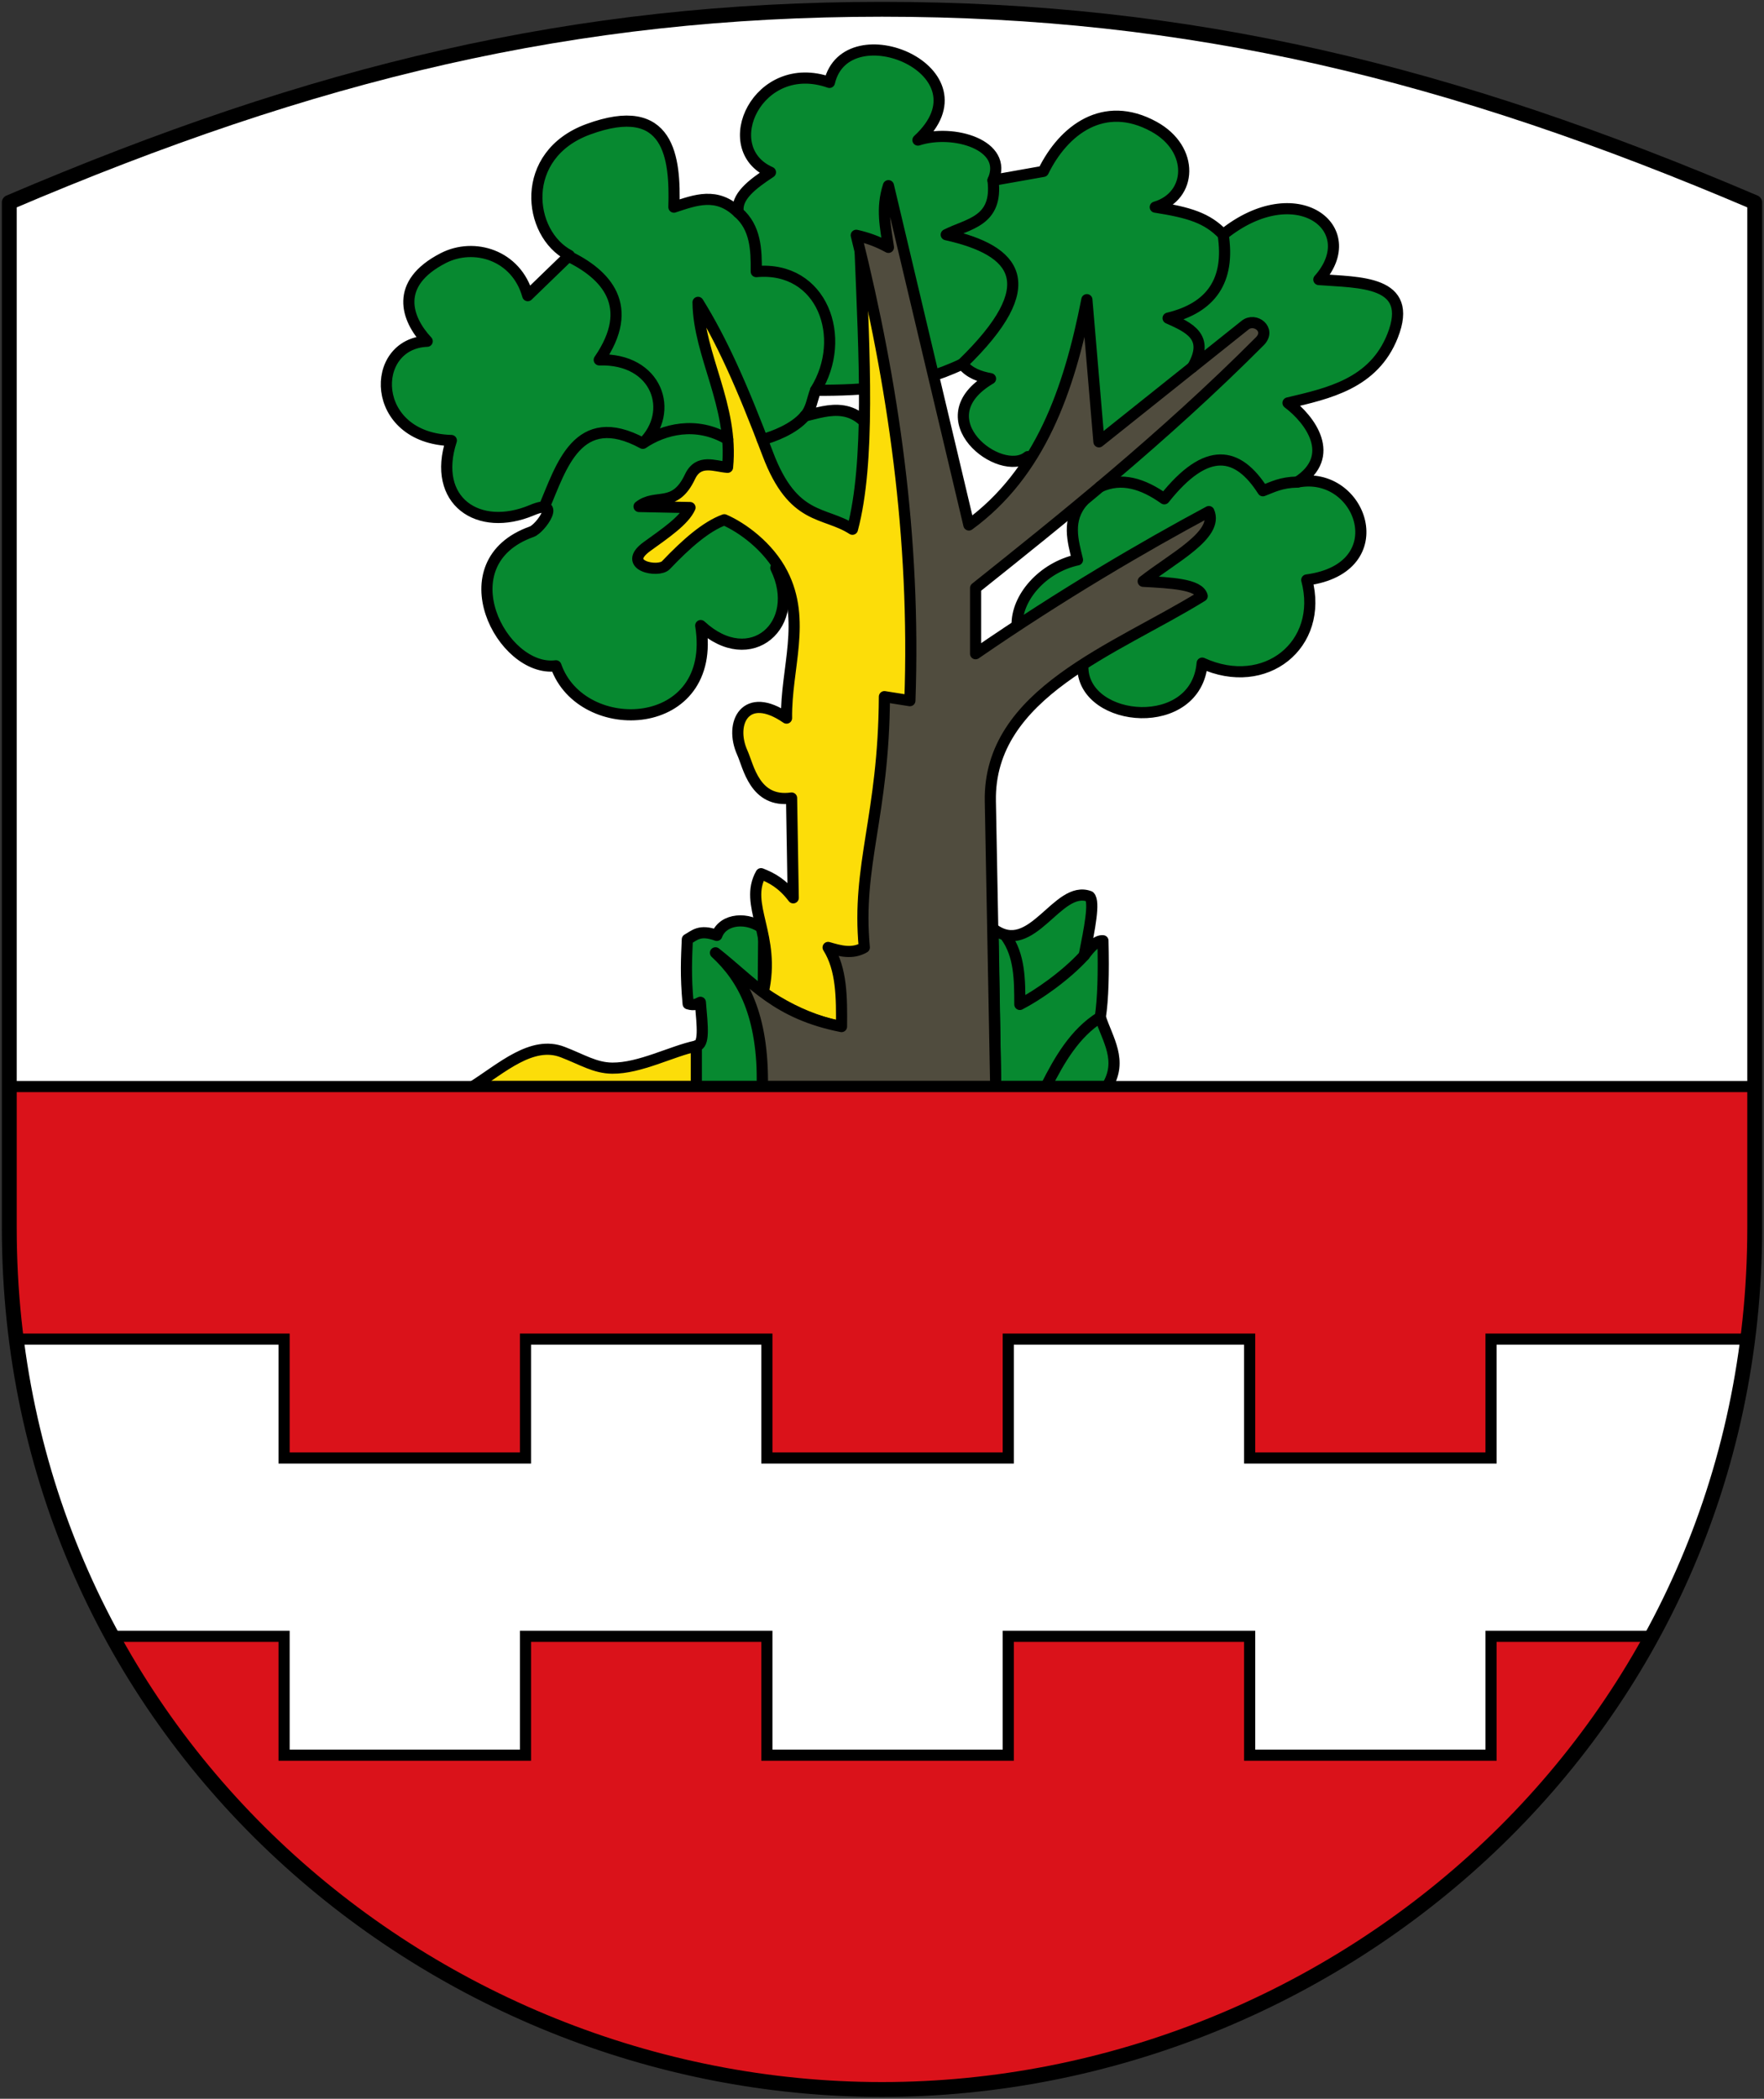 <svg xmlns="http://www.w3.org/2000/svg" height="565" width="475"><rect width="100%" height="100%" fill="#333333" stroke="none"/><path d="M2.5 292.5v-238c82-35 152-52 235-52s153 17 235 52v238" fill="#fff" fill-rule="evenodd"/><path d="M187.5 292.5h-60.19c7.8-4.937 15.92-12.46 24.19-9.282 5.302 2.038 8.728 4.29 13.358 4.333 7.452.068 16.001-4.565 22.642-5.957" fill="#fcdd09" fill-rule="evenodd" stroke="#000" stroke-width="3" stroke-linecap="round" stroke-linejoin="round"/><path d="M187.5 281.594c2.217-.465 1.674-4.995 1.09-11.772-.854.38-1.518.951-3.29.415-.727-7.74-.425-12.394-.223-17.346 1.954-1.055 3.248-2.77 7.943-1.084 1.706-4.65 8.523-5.08 12.636-1.624l-.361 42.317H187.5M267.395 250.002c10.47 7.943 17.33-12.015 25.995-8.665 1.444 1.444 0 8.665-1.444 15.886 1.684-2.225 3.37-4.123 5.054-3.971.212 8.67.028 15.758-.722 20.58 1.975 6.026 6.131 11.741 1.805 18.668h-29.966zM273.893 168.406l17.692 11.554c.552 14.765 30.509 17.402 32.132-1.444 16.982 7.77 32.797-4.941 28.162-22.385 24.124-3.198 14.714-29.77-2.527-26.356 10.827-6.966 3.384-16.892-2.528-21.302 10.771-2.558 23.044-5.115 28.162-18.052 5.937-15.007-9.034-14.314-19.858-15.164 12.207-13.725-6.055-27.925-25.765-12.1-4.318-4.508-9.154-5.952-18.282-7.396 9.905-2.889 10.643-15.628-.361-21.663-13.514-7.411-24.343.928-29.788 12.041l-13.537 2.4c4.217-9.478-10.653-13.945-20.219-10.83C267.357 19.151 227.9 2.81 223.347 22.183c-19.211-6.756-30.612 17.707-15.886 24.19-4.964 3.264-9.387 6.619-8.665 10.83-5.776-5.589-11.553-3.335-17.33-1.443.41-13.22-1.1-29.04-23.107-20.941-18.7 6.882-16.343 28.041-5.054 33.938L142.112 79.59c-3.043-10.952-14.466-14.356-22.745-10.109-13.335 6.84-9.948 16.368-4.333 22.385-15.683.602-15.52 26.116 6.499 26.717-5.32 16.33 7.299 24.816 21.662 18.775 8.394-3.531 2.355 4.94 0 5.776-23.441 8.336-8.035 37.95 6.5 36.105 6.88 19.762 43.657 18.233 38.992-10.832 13.453 12.432 27.646-.34 20.218-15.525 11.39-6.342 26.611-4.323 28.162-32.133-5.395-14.03-14.482-10.059-20.309-8.77 1.712-1.861 1.94-4.533 2.856-6.908 13.02.038 26.224-.76 39.477-7.067 1.975 2.448 4.7 3.4 7.63 3.937-18.351 10.798 2.718 26.942 10.06 20.975l14.826 12.036c-4.437 5.055-2.683 10.71-1.467 15.764-9.406 2.046-16.498 10.23-16.247 17.691z" fill="#078930" fill-rule="evenodd" stroke="#000" stroke-width="3" stroke-linecap="round" stroke-linejoin="round"/><path d="M187.5 281.594v10.83m108.778-18.593c-6.867 4.275-11.051 11.569-14.622 18.669m-10.831-40.512c3.771 5.197 3.777 11.807 3.79 18.413 4.73-2.418 12.33-7.688 17.33-13.178" fill="none" stroke="#000" stroke-width="3" stroke-linecap="round" stroke-linejoin="round"/><path d="M239.955 277.442c-13.324.625-24.518-3.437-34.444-10.29 3.488-15.352-5.33-23.535-.577-31.953 2.888 1.126 5.777 2.68 8.665 6.5l-.449-26.868c-9.93 1.39-11.596-8.52-13.24-12.142-3.66-8.077.91-16.945 11.884-9.37-.175-13.48 5.381-26.24-1.101-38.906-3.723-7.273-10.87-12.414-15.657-14.485-4.859 1.76-10.199 6.403-15.736 12.231-2.01 2.116-12.223.122-5.055-5.054 4.833-3.49 10.007-6.98 11.554-10.47l-13.72-.282c4.573-3.61 9.6.727 13.72-8.023 2.318-4.922 6.74-2.745 10.109-2.527 1.663-16.65-7.787-30.142-7.943-44.408 6.258 10.074 11.757 22.216 18.774 40.798 6.853 18.148 15.2 15.377 22.8 20.283 4.805-18.103 3.196-46.893 2.071-74.878 21.646 70.387 15.338 140.123 8.345 209.844" fill="#fcdd09" fill-rule="evenodd" stroke="#000" stroke-width="3" stroke-linecap="round" stroke-linejoin="round"/><path d="M192.659 256.501c7.392 6.832 12.899 16.727 12.636 35.999h62.822l-1.444-76.797c-.549-29.17 33.658-40.768 57.044-55.24-.854-3.227-8.474-3.554-15.885-3.971 7.947-6.258 20.422-12.516 17.69-18.774-17.46 9.362-39.642 22.304-62.821 38.27v-17.69c22.558-18.007 50.576-40.362 76.541-66.433 3.1-3.113-1.27-6.489-3.971-4.333l-39.354 31.411-3.25-38.27c-4.8 24.463-12.642 46.698-31.771 60.655l-21.663-91.344c-2.025 6.21-.728 11.315 0 16.608-2.888-1.6-5.777-2.61-8.665-3.25 9.957 40.047 16.01 81.395 14.442 125.283l-6.86-1.083c-.176 32.178-7.5 45.294-5.416 67.515-3.249 1.87-6.498.952-9.748 0 3.692 5.856 3.683 13.563 3.61 21.301-17.524-3.486-23.564-11.672-33.937-19.857z" fill="#504c3e" fill-rule="evenodd" stroke="#000" stroke-width="3" stroke-linecap="round" stroke-linejoin="round"/><path d="M349.352 129.775c-4.474.09-6.631 1.338-9.286 2.337-6.695-10.487-15.053-12.323-26.551 2.167-5.76-4.085-11.521-5.888-17.281-3.25m24.903-32.215c4.702-8.154-.97-10.648-6.601-13.166 11.564-2.767 16.741-10.097 14.827-22.491M267.395 48.54c1.366 11.142-6.722 11.648-12.598 14.642 19.026 4.242 26.48 13.328 4.294 34.82m-39.477 7.068c8.788-14.147 1.827-33.564-15.975-31.95.063-5.975-.179-11.83-4.843-15.915m-46.118 11.594c10.685 5.025 18.573 13.718 8.68 28.082 15.655-.479 20.479 13.98 11.744 22.466m22.854-1.072c-8.469-5.005-17.273-2.733-22.854 1.072-17.644-9.555-22.002 6.599-26.572 17.161m70.228-24.53c-2.954 3.505-8.489 5.56-11.483 6.373" fill="none" stroke="#000" stroke-width="3" stroke-linecap="round" stroke-linejoin="round"/><path d="M472.5 292.5v38c0 135-111.984 232-235 232s-235-97-235-232v-38z" fill="#da121a" fill-rule="evenodd" stroke="#000" stroke-width="3" stroke-linecap="round" stroke-linejoin="round"/><path d="M30.189 440.5H76.5v32h65v-32h65v32h65v-32h65v32h65v-32h43.167c13.279-24.527 22.433-50.96 25.949-80H401.5v32h-65v-32h-65v32h-65v-32h-65v32h-65v-32H4.384c3.03 29.506 13.388 55.277 25.805 80z" fill="#fff" fill-rule="evenodd" stroke="#000" stroke-width="3"/><path d="M472.5 54.5v276c0 135-111.984 232-235 232s-235-97-235-232v-276c82-35 152-52 235-52s153 17 235 52z" fill="none" stroke="#000" stroke-width="4" stroke-linecap="round" stroke-linejoin="round"/></svg>